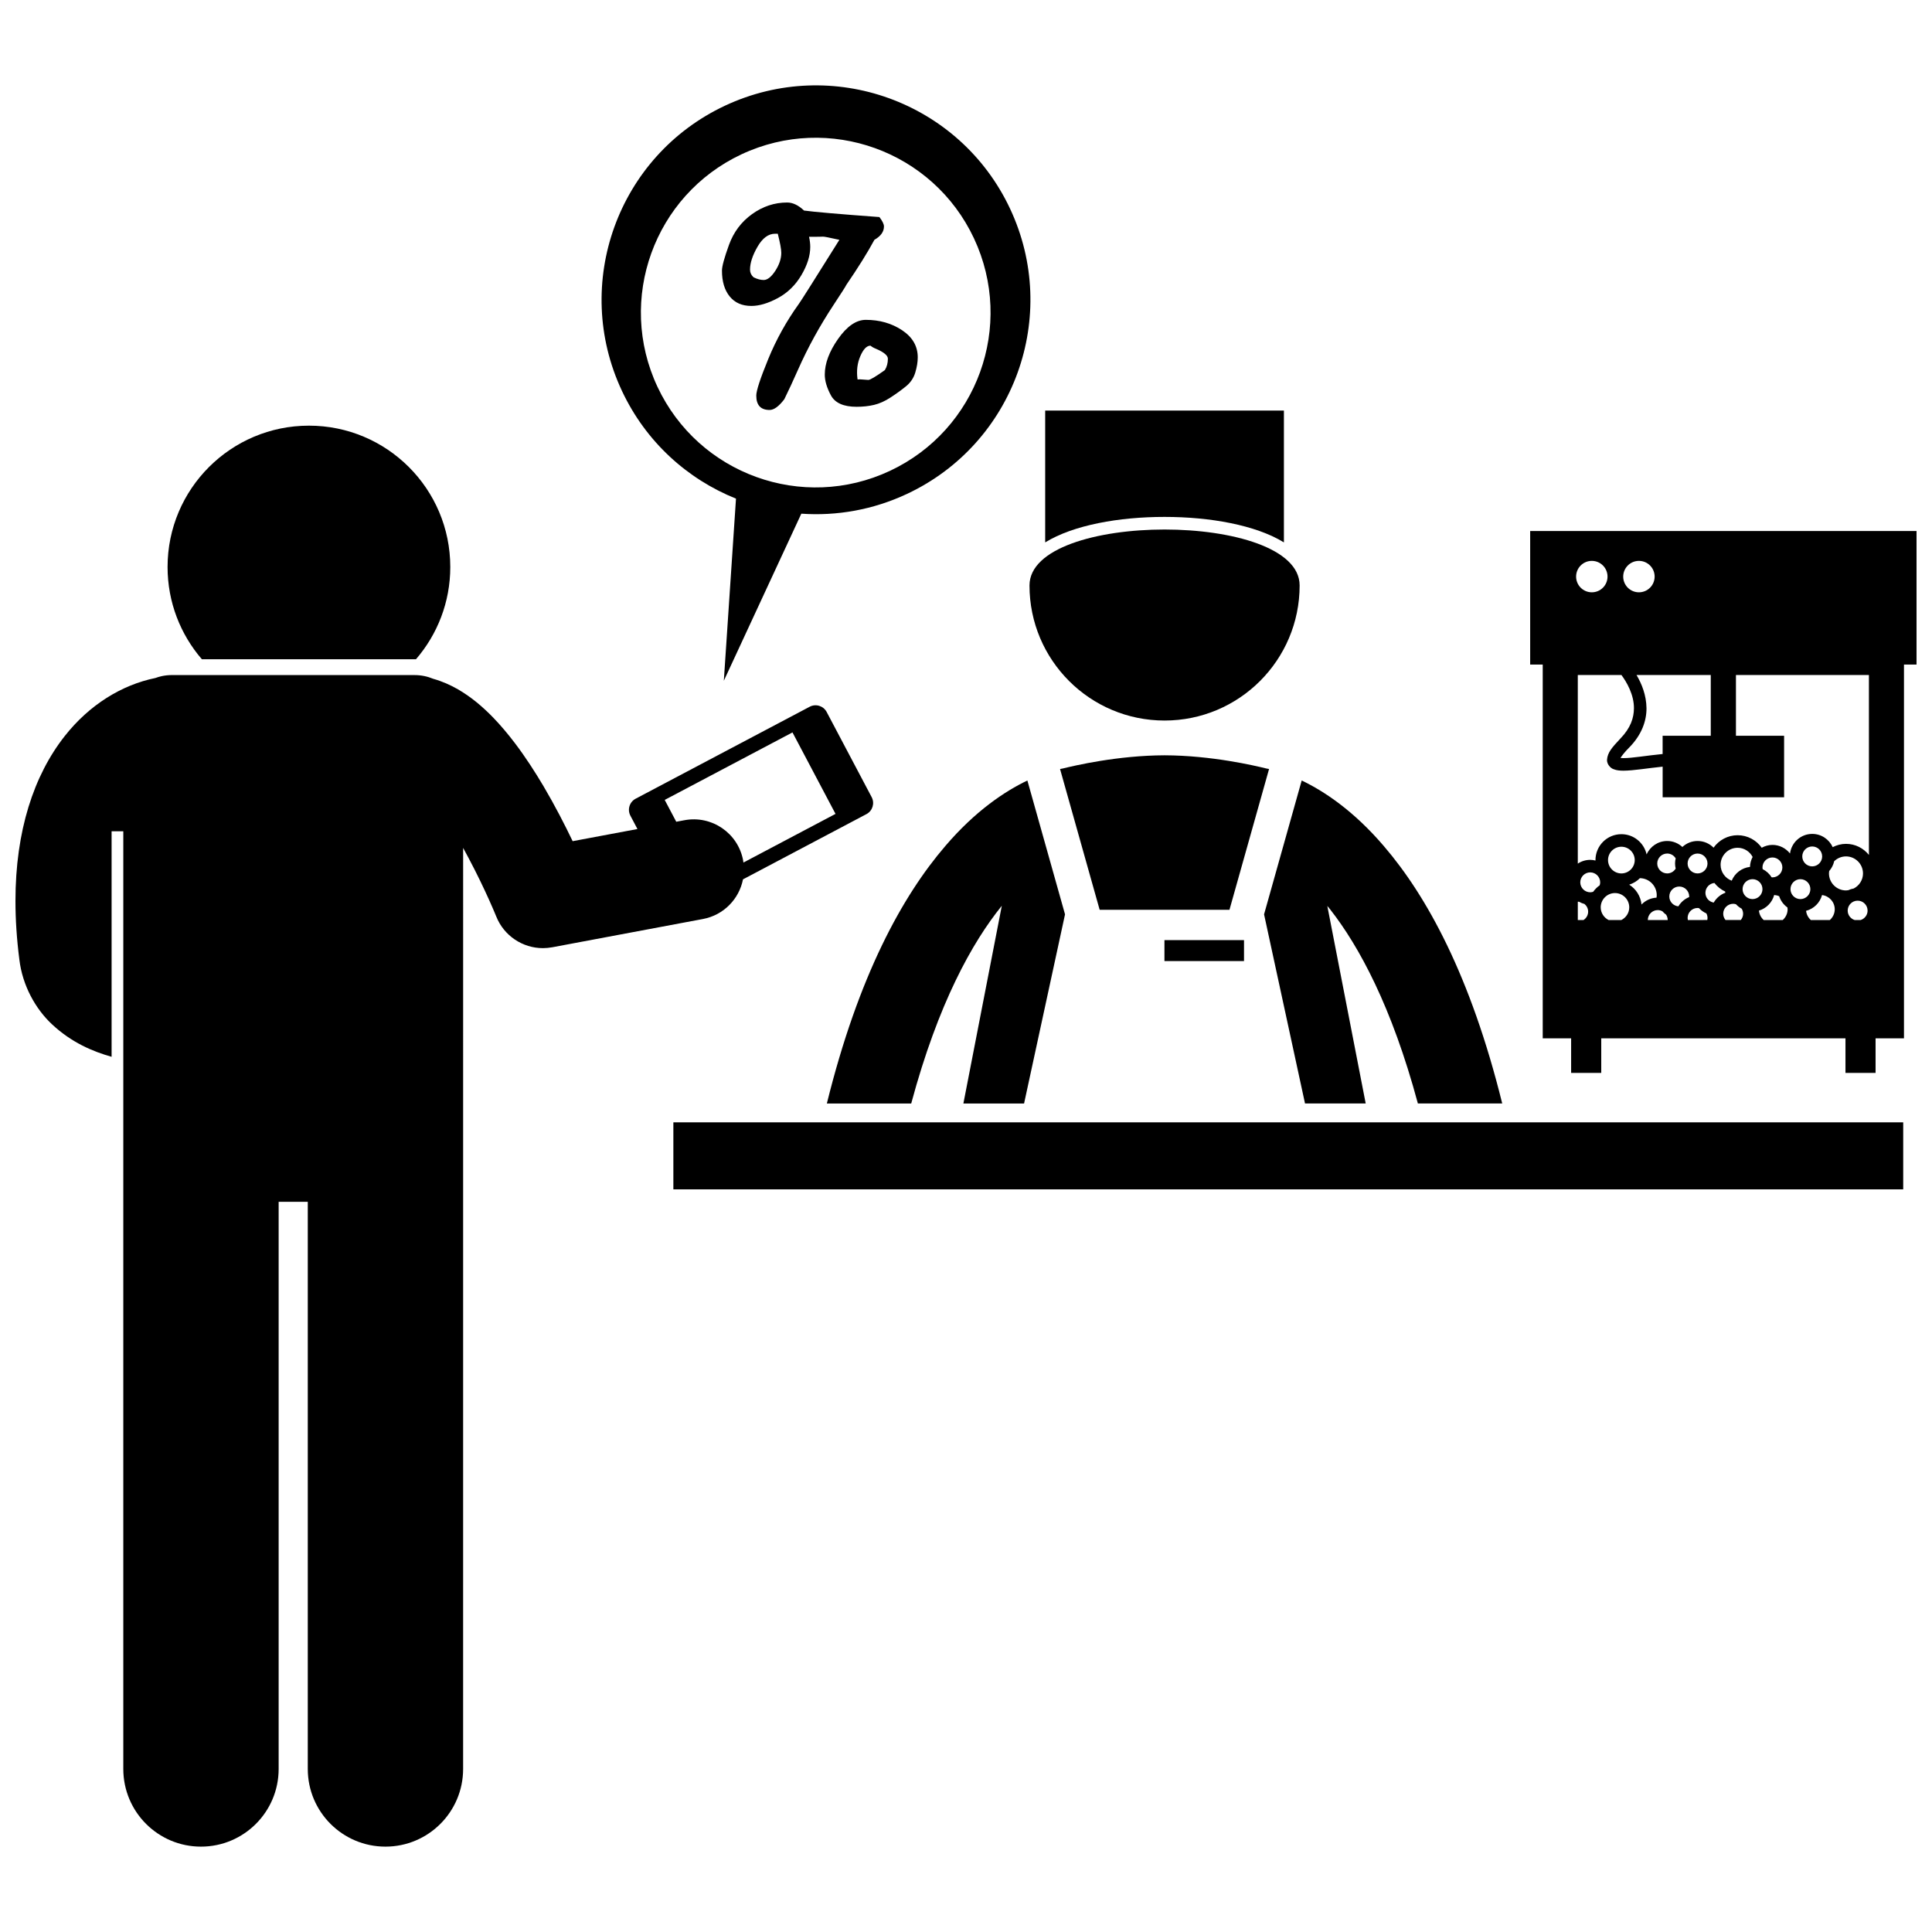 <?xml version="1.0" encoding="UTF-8"?>
<!-- Uploaded to: SVG Repo, www.svgrepo.com, Generator: SVG Repo Mixer Tools -->
<svg width="800px" height="800px" version="1.1" viewBox="144 144 512 512" xmlns="http://www.w3.org/2000/svg">
 <defs>
  <clipPath id="b">
   <path d="m148.09 322h227.91v312h-227.91z"/>
  </clipPath>
  <clipPath id="a">
   <path d="m549 284h102.9v145h-102.9z"/>
  </clipPath>
 </defs>
 <path d="m484.25 287.74v-34.938h-63.266v34.938c7.488-4.606 19.59-6.754 31.633-6.754 12.039 0 24.145 2.152 31.633 6.754z"/>
 <path d="m409.49 384.04-10.18 52.395h16.082l10.852-50.121-9.977-35.473c-5.93 2.832-13.766 8.012-21.781 17.398-11.332 13.203-22.98 34.289-31.359 68.195h22.355c7.152-26.57 16.18-42.723 24.008-52.395z"/>
 <path d="m435.42 385.1h34.402l10.492-37.305c-0.262-0.055-0.508-0.102-0.707-0.133-3.066-0.758-14.523-3.461-26.984-3.5-12.461 0.039-23.922 2.742-26.992 3.5-0.203 0.035-0.445 0.078-0.707 0.133z"/>
 <path d="m478.99 386.31 10.852 50.121h16.082l-10.172-52.348c0.262 0.324 0.523 0.621 0.789 0.961 7.629 9.754 16.301 25.711 23.211 51.387h22.352c-8.383-33.906-20.027-54.992-31.359-68.195-8.016-9.387-15.852-14.566-21.781-17.398z"/>
 <path d="m322.45 441.43h325.92v17.762h-325.92z"/>
 <path d="m263.33 294.26c0-20.688-16.77-37.457-37.461-37.457-20.688 0-37.461 16.77-37.461 37.457 0 9.348 3.43 17.891 9.094 24.453h56.73c5.664-6.562 9.098-15.105 9.098-24.453z"/>
 <g clip-path="url(#b)">
  <path d="m290.34 395.04 39.961-7.496c5.508-1.035 9.578-5.324 10.602-10.508l32.711-17.285c1.625-0.859 2.246-2.875 1.387-4.5l-11.926-22.57c-0.859-1.625-2.875-2.246-4.5-1.387l-46.125 24.371c-1.625 0.859-2.246 2.875-1.387 4.5l1.867 3.535-17.172 3.219c-2.016-4.215-4.641-9.348-7.734-14.594-2.258-3.801-4.746-7.664-7.539-11.352-1.805-2.379-3.734-4.688-5.828-6.856-2.688-2.758-5.656-5.324-9.277-7.43-1.945-1.125-4.152-2.117-6.578-2.801-1.52-0.633-3.184-0.984-4.934-0.984l-64.32-0.004c-0.91 0-1.793 0.098-2.652 0.277-0.594 0.125-1.164 0.301-1.727 0.504-8.961 1.836-17.523 7.137-24.008 15.379-8.203 10.398-13.074 25.164-13.062 43.719 0 4.863 0.328 10.016 1.027 15.469 0.82 6.988 4.348 13.188 8.641 17.191 5.211 4.875 10.855 7.227 15.809 8.625v-59.77h3.102v248.5c0 11.371 9.219 20.582 20.582 20.582 11.367 0 20.586-9.211 20.586-20.582v-150.3h7.719v150.3c0 11.371 9.219 20.582 20.582 20.582 11.367 0 20.586-9.211 20.586-20.582l0.004-244.09c0.516 0.926 1.012 1.844 1.48 2.75 2.234 4.195 4.094 8.133 5.375 10.977 0.395 0.875 0.727 1.637 1.008 2.285 0.176 0.402 0.332 0.77 0.457 1.07 0.164 0.391 0.285 0.688 0.363 0.875 0.078 0.191 0.098 0.238 0.102 0.238 2.051 5.121 7.004 8.367 12.363 8.367 0.812-0.004 1.633-0.078 2.457-0.23zm29.816-39.055 33.859-17.887 11.406 21.59-24.406 12.895c-0.027-0.191-0.043-0.383-0.078-0.582-1.355-7.231-8.316-11.992-15.547-10.637l-2.176 0.406z"/>
 </g>
 <path d="m452.59 393.14h21.086v5.551h-21.086z"/>
 <path d="m356.36 280.13c9.328 0.648 18.949-0.988 28.02-5.246 28.406-13.328 40.629-47.16 27.301-75.57-13.328-28.402-47.164-40.625-75.57-27.297-28.395 13.328-40.625 47.16-27.293 75.566 6.352 13.539 17.363 23.391 30.227 28.562l-3.223 48.262zm-38.121-33.613c-10.867-23.16-0.902-50.746 22.254-61.617 23.164-10.867 50.75-0.902 61.617 22.262 10.867 23.164 0.902 50.746-22.262 61.617-23.16 10.867-50.738 0.898-61.609-22.262z"/>
 <g clip-path="url(#a)">
  <path d="m549.51 320.11h3.328v99.062h7.527v9.156h7.981v-9.156h64.723v9.156h7.977v-9.156h7.527v-99.062h3.328v-35.379h-102.39zm35.102 18.871v4.84c-4.18 0.402-8.137 1.105-10.391 1.086-0.301 0.004-0.562-0.012-0.777-0.035 0.352-0.574 1.098-1.566 2.328-2.789 3.316-3.371 4.582-7.062 4.566-10.383-0.035-3.535-1.316-6.582-2.644-8.816h19.676v16.098zm-7.602-7.281c-0.016 2.516-0.848 5.203-3.617 8.051-2.172 2.332-3.371 3.625-3.516 5.602-0.066 1.145 0.914 2.238 1.75 2.492 0.84 0.336 1.66 0.383 2.598 0.395 2.684-0.016 6.516-0.676 10.391-1.07v8.113h32.188v-16.301h-12.762v-16.098h35.238v47.68c-1.434-1.777-3.606-2.934-6.07-2.934-1.277 0-2.461 0.332-3.527 0.871-0.938-2.062-3.004-3.508-5.422-3.508-3.031 0-5.508 2.269-5.891 5.191-1.094-1.375-2.762-2.277-4.656-2.277-1.035 0-1.992 0.289-2.84 0.75-1.422-2.004-3.746-3.316-6.387-3.316-2.633 0-4.953 1.309-6.375 3.301-1.078-1.094-2.578-1.773-4.238-1.773-1.559 0-2.965 0.609-4.027 1.586-1.062-0.977-2.469-1.586-4.023-1.586-2.438 0.004-4.527 1.465-5.453 3.559-0.688-3.07-3.414-5.363-6.684-5.363-3.797 0-6.871 3.074-6.871 6.871 0 0.039 0.012 0.074 0.012 0.113-0.453-0.109-0.914-0.18-1.398-0.18-1.219 0-2.352 0.371-3.297 0.996v-49.98h11.566c1.402 1.887 3.34 5.234 3.312 8.816zm46.883 56.117c-0.695-0.613-1.152-1.469-1.262-2.438 2.059-0.539 3.668-2.133 4.231-4.18 1.887 0.234 3.356 1.824 3.363 3.773-0.004 1.137-0.512 2.144-1.301 2.844zm-6.156-2.84c-0.004 1.137-0.512 2.144-1.301 2.84h-5.031c-0.711-0.625-1.172-1.504-1.266-2.496 1.969-0.59 3.496-2.148 4.035-4.141 0.469 0.035 0.918 0.141 1.324 0.328 0.402 1.211 1.168 2.254 2.188 2.977 0.023 0.164 0.051 0.324 0.051 0.492zm-11.797 1.172h0.004c0 0.633-0.238 1.211-0.613 1.664h-4.051c-0.375-0.453-0.609-1.031-0.613-1.664 0.004-1.453 1.188-2.629 2.641-2.637 0.258 0 0.508 0.051 0.742 0.121 0.438 0.477 0.949 0.875 1.523 1.191 0.227 0.391 0.367 0.84 0.367 1.324zm-14.645 1.668c-0.035-0.18-0.059-0.363-0.059-0.555 0-1.457 1.18-2.633 2.633-2.641 0.125 0 0.246 0.023 0.371 0.039 0.555 0.59 1.215 1.07 1.965 1.398 0.188 0.359 0.305 0.766 0.305 1.199 0 0.191-0.023 0.375-0.062 0.555zm-5.336 0h-5.273c0.004-1.453 1.184-2.633 2.641-2.637 0.449 0 0.863 0.125 1.234 0.324 0.297 0.332 0.621 0.641 0.98 0.902 0.262 0.406 0.418 0.887 0.418 1.41zm-15.66 0c-1.234-0.621-2.094-1.883-2.098-3.363 0.008-2.086 1.695-3.781 3.785-3.785 2.086 0.004 3.781 1.699 3.781 3.785 0 1.477-0.859 2.742-2.098 3.363zm-7.512-9.992c0.004-1.449 1.184-2.633 2.641-2.637 1.449 0.004 2.633 1.184 2.637 2.637 0 0.281-0.055 0.543-0.137 0.797-0.668 0.465-1.246 1.047-1.723 1.711-0.25 0.078-0.504 0.133-0.777 0.133-1.453-0.008-2.637-1.188-2.641-2.641zm28.445-4.992c0.004-1.453 1.184-2.633 2.641-2.637 1.453 0.004 2.629 1.184 2.629 2.637h0.004c-0.004 1.457-1.184 2.633-2.633 2.637-1.461-0.004-2.637-1.184-2.641-2.637zm8.742 0.348c0.004-2.492 2.019-4.508 4.512-4.512 1.734 0.004 3.223 0.996 3.977 2.434-0.422 0.793-0.676 1.68-0.699 2.633-2.199 0.254-4.039 1.68-4.844 3.656-1.719-0.645-2.941-2.281-2.945-4.211zm11.098 0.695c0.004-1.453 1.184-2.633 2.637-2.641 1.453 0.004 2.633 1.184 2.637 2.641-0.004 1.453-1.184 2.633-2.637 2.637-0.074 0-0.148-0.016-0.219-0.023-0.574-0.926-1.395-1.668-2.371-2.164-0.023-0.145-0.047-0.297-0.047-0.449zm19.004-1.645c0.812-0.785 1.91-1.273 3.133-1.277 2.484 0.008 4.5 2.019 4.504 4.512 0 1.746-1.004 3.242-2.457 3.992-0.512 0.09-0.996 0.246-1.457 0.457-0.195 0.027-0.391 0.059-0.594 0.059-2.492-0.004-4.508-2.019-4.512-4.508 0-0.219 0.035-0.43 0.066-0.641 0.633-0.734 1.102-1.613 1.316-2.594zm-67.836 10.727c0.082 0 0.16 0.016 0.242 0.023 0.445 0.254 0.918 0.453 1.426 0.586 0.586 0.484 0.965 1.207 0.969 2.027-0.004 0.934-0.496 1.75-1.23 2.219h-1.512v-4.844c0.031 0 0.066-0.012 0.105-0.012zm61.527-3.328c-0.004 1.453-1.18 2.633-2.637 2.641-1.457-0.004-2.633-1.184-2.637-2.641 0.004-1.457 1.18-2.637 2.637-2.641 1.457 0.004 2.633 1.184 2.637 2.641zm-15.328 2.637c-1.461-0.004-2.637-1.184-2.641-2.637 0.004-1.457 1.18-2.637 2.641-2.641 1.453 0.004 2.629 1.184 2.633 2.641-0.004 1.453-1.18 2.633-2.633 2.637zm-10.289 0.926c-1.246-0.211-2.199-1.281-2.199-2.586 0.004-1.371 1.051-2.481 2.387-2.613 0.758 0.969 1.727 1.754 2.856 2.277 0.012 0.105 0.031 0.203 0.035 0.312-1.312 0.484-2.387 1.414-3.078 2.609zm-9.367 0.992c-1.344-0.121-2.402-1.234-2.402-2.613 0.004-1.449 1.184-2.633 2.637-2.633 1.457 0 2.633 1.184 2.633 2.633h0.004c0 0.055-0.012 0.109-0.016 0.168-1.203 0.484-2.195 1.352-2.856 2.445zm-5.731-2.957c0 0.227-0.035 0.445-0.066 0.66-1.559 0.09-2.953 0.758-3.965 1.816-0.238-2.219-1.469-4.129-3.266-5.258 1.082-0.348 2.059-0.93 2.836-1.723 2.461 0.027 4.453 2.031 4.461 4.504zm43.836-10.27h0.004c-0.004 1.457-1.184 2.637-2.637 2.641-1.457-0.004-2.637-1.184-2.637-2.641 0-1.453 1.176-2.633 2.637-2.637 1.453 0.004 2.633 1.184 2.633 2.637zm-38.816 3.227c-0.461 0.762-1.289 1.277-2.246 1.281-1.457-0.004-2.637-1.184-2.641-2.637 0.004-1.453 1.184-2.633 2.641-2.637 0.953 0 1.785 0.52 2.246 1.281-0.102 0.438-0.168 0.887-0.168 1.355s0.066 0.922 0.168 1.355zm-14.387 1.285c-1.957-0.008-3.539-1.59-3.543-3.539 0.004-1.957 1.582-3.535 3.543-3.539 1.949 0.004 3.531 1.582 3.535 3.539-0.004 1.949-1.586 3.531-3.535 3.539zm59.969 9.848c0.004-1.453 1.184-2.633 2.641-2.633 1.453 0 2.633 1.184 2.633 2.633h0.004c-0.004 1.172-0.777 2.156-1.832 2.496h-1.609c-1.062-0.34-1.832-1.324-1.836-2.496zm-55.324-92.68c2.301 0 4.164 1.863 4.164 4.164s-1.863 4.164-4.164 4.164-4.164-1.863-4.164-4.164c0.004-2.297 1.867-4.164 4.164-4.164zm-12.484 0c2.301 0 4.164 1.863 4.164 4.164s-1.863 4.164-4.164 4.164c-2.301 0-4.164-1.863-4.164-4.164 0-2.297 1.863-4.164 4.164-4.164z"/>
 </g>
 <path d="m452.62 334.95c19.77 0 35.797-16.023 35.797-35.797 0-19.77-71.59-19.77-71.59 0 0 19.77 16.023 35.797 35.793 35.797z"/>
 <path d="m368.25 219.57-0.039 0.039c3.242-4.742 5.746-8.762 7.516-12.055 1.688-0.965 2.531-2.144 2.531-3.539 0-0.617-0.402-1.445-1.207-2.492-10.609-0.777-17.27-1.352-19.977-1.727-1.5-1.422-2.988-2.129-4.461-2.129-3.352 0-6.453 1.023-9.305 3.074-2.856 2.051-4.898 4.773-6.129 8.18-1.23 3.402-1.852 5.664-1.852 6.789 0 2.894 0.684 5.18 2.051 6.856 1.363 1.676 3.281 2.512 5.746 2.512 2.09 0 4.43-0.695 7.016-2.086 2.586-1.395 4.664-3.418 6.231-6.07 1.566-2.656 2.352-5.144 2.352-7.477 0-0.855-0.105-1.754-0.32-2.691 2.199 0 3.43-0.012 3.699-0.039 0.266-0.027 1.715 0.254 4.34 0.844-6.672 10.664-10.25 16.32-10.73 16.961-3.297 4.582-6.004 9.457-8.121 14.629-2.117 5.172-3.172 8.402-3.172 9.684 0 2.547 1.176 3.816 3.535 3.816 1.152 0 2.453-0.949 3.898-2.852 1.07-2.172 2.293-4.797 3.656-7.879 2.574-5.812 5.707-11.52 9.402-17.121 2.066-3.137 3.18-4.879 3.34-5.227zm-18.789-3.797c-1.062 1.621-2.086 2.43-3.078 2.43-0.828 0-1.727-0.242-2.691-0.727-0.613-0.562-0.926-1.23-0.926-2.008 0-1.77 0.664-3.797 1.988-6.086 1.328-2.293 2.875-3.438 4.641-3.438h0.727c0.613 2.414 0.926 4.102 0.926 5.062 0 1.555-0.531 3.144-1.586 4.766z"/>
 <path d="m366.11 233.8c-2.359 3.352-3.535 6.512-3.535 9.48 0 1.637 0.539 3.465 1.625 5.488s3.356 3.035 6.812 3.035c1.66 0 3.203-0.168 4.625-0.504 1.418-0.336 2.879-0.988 4.379-1.969 1.5-0.977 2.852-1.957 4.059-2.938 1.207-0.977 2.031-2.188 2.473-3.637 0.441-1.445 0.664-2.801 0.664-4.062 0-2.945-1.379-5.336-4.141-7.176-2.762-1.836-5.973-2.754-9.645-2.754-2.519 0.008-4.957 1.684-7.316 5.035zm9.973 2.609c2.144 0.91 3.215 1.797 3.215 2.652 0 1.152-0.266 2.156-0.801 3.016-2.438 1.742-3.898 2.609-4.379 2.609l-2.25-0.16-0.605 0.039c-0.32-2.25-0.078-4.305 0.727-6.168 0.801-1.863 1.699-2.793 2.691-2.793 0.398 0.324 0.863 0.594 1.402 0.805z"/>
</svg>